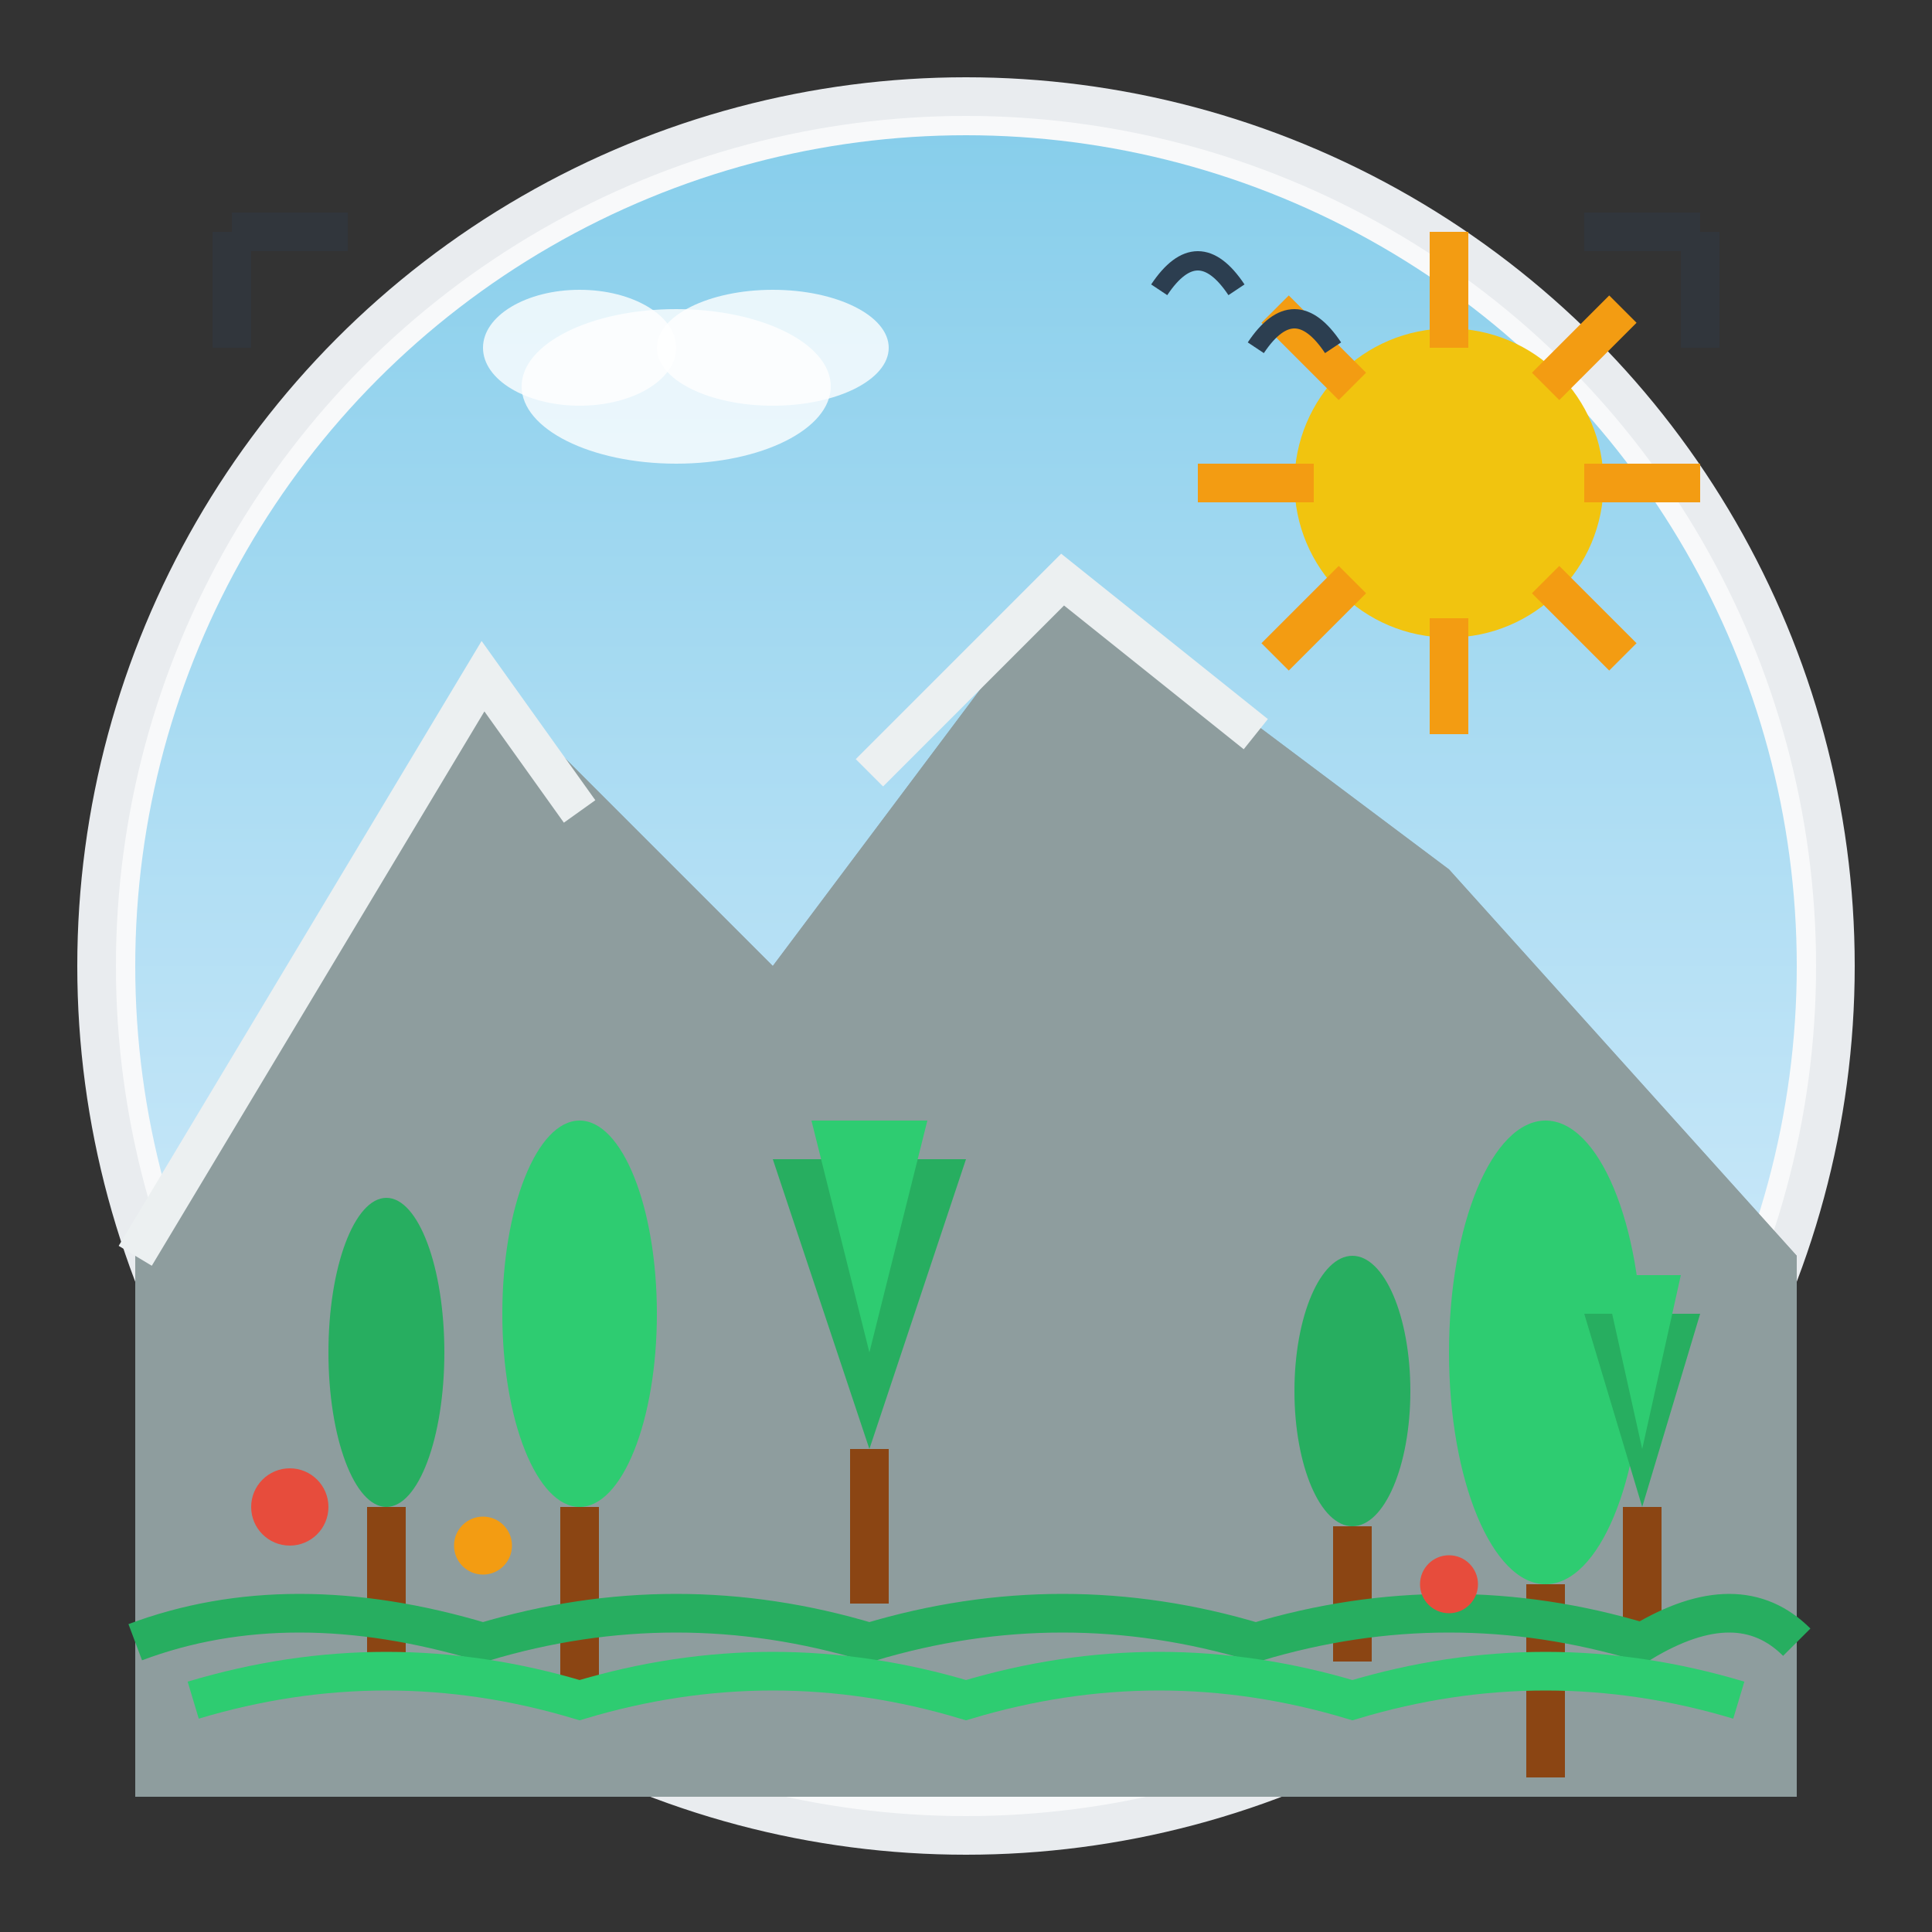 <svg viewBox="0 0 100 100" xmlns="http://www.w3.org/2000/svg">
  <rect x="0" y="0" width="100" height="100" fill="#333333" stroke="none"/>
  <!-- Background circle -->
  <circle cx="50" cy="50" r="45" fill="#f8f9fa" stroke="#e9ecef" stroke-width="2"/>
  
  <!-- Sky gradient -->
  <defs>
    <linearGradient id="sky-gradient" x1="0%" y1="0%" x2="0%" y2="100%">
      <stop offset="0%" style="stop-color:#87ceeb;stop-opacity:1" />
      <stop offset="100%" style="stop-color:#e6f3ff;stop-opacity:1" />
    </linearGradient>
  </defs>
  
  <!-- Sky -->
  <circle cx="50" cy="50" r="43" fill="url(#sky-gradient)"/>
  
  <!-- Mountains -->
  <path d="M 7 65 L 25 35 L 40 50 L 55 30 L 75 45 L 93 65 L 93 93 L 7 93 Z" fill="#7f8c8d"/>
  <path d="M 7 65 L 25 35 L 40 50 L 55 30 L 75 45 L 93 65 L 93 93 L 7 93 Z" fill="#95a5a6" opacity="0.7"/>
  
  <!-- Mountain peaks highlight -->
  <path d="M 7 65 L 25 35 L 30 42" stroke="#ecf0f1" stroke-width="2" fill="none"/>
  <path d="M 45 40 L 55 30 L 65 38" stroke="#ecf0f1" stroke-width="2" fill="none"/>
  
  <!-- Trees -->
  <ellipse cx="20" cy="70" rx="3" ry="8" fill="#27ae60"/>
  <rect x="19" y="78" width="2" height="8" fill="#8b4513"/>
  
  <ellipse cx="30" cy="68" rx="4" ry="10" fill="#2ecc71"/>
  <rect x="29" y="78" width="2" height="10" fill="#8b4513"/>
  
  <ellipse cx="70" cy="72" rx="3" ry="7" fill="#27ae60"/>
  <rect x="69" y="79" width="2" height="7" fill="#8b4513"/>
  
  <ellipse cx="80" cy="70" rx="5" ry="12" fill="#2ecc71"/>
  <rect x="79" y="82" width="2" height="10" fill="#8b4513"/>
  
  <!-- Pine trees -->
  <path d="M 45 75 L 40 60 L 50 60 Z" fill="#27ae60"/>
  <path d="M 45 70 L 42 58 L 48 58 Z" fill="#2ecc71"/>
  <rect x="44" y="75" width="2" height="8" fill="#8b4513"/>
  
  <path d="M 85 78 L 82 68 L 88 68 Z" fill="#27ae60"/>
  <path d="M 85 75 L 83 66 L 87 66 Z" fill="#2ecc71"/>
  <rect x="84" y="78" width="2" height="6" fill="#8b4513"/>
  
  <!-- Grass -->
  <path d="M 7 85 Q 15 82 25 85 Q 35 82 45 85 Q 55 82 65 85 Q 75 82 85 85 Q 90 82 93 85" stroke="#27ae60" stroke-width="2" fill="none"/>
  <path d="M 10 88 Q 20 85 30 88 Q 40 85 50 88 Q 60 85 70 88 Q 80 85 90 88" stroke="#2ecc71" stroke-width="2" fill="none"/>
  
  <!-- Sun -->
  <circle cx="75" cy="25" r="8" fill="#f1c40f"/>
  <path d="M 75 12 L 75 18" stroke="#f39c12" stroke-width="2"/>
  <path d="M 75 32 L 75 38" stroke="#f39c12" stroke-width="2"/>
  <path d="M 88 25 L 82 25" stroke="#f39c12" stroke-width="2"/>
  <path d="M 68 25 L 62 25" stroke="#f39c12" stroke-width="2"/>
  <path d="M 84 16 L 80 20" stroke="#f39c12" stroke-width="2"/>
  <path d="M 70 30 L 66 34" stroke="#f39c12" stroke-width="2"/>
  <path d="M 84 34 L 80 30" stroke="#f39c12" stroke-width="2"/>
  <path d="M 70 20 L 66 16" stroke="#f39c12" stroke-width="2"/>
  
  <!-- Clouds -->
  <ellipse cx="35" cy="20" rx="8" ry="4" fill="#ffffff" opacity="0.8"/>
  <ellipse cx="30" cy="18" rx="5" ry="3" fill="#ffffff" opacity="0.8"/>
  <ellipse cx="40" cy="18" rx="6" ry="3" fill="#ffffff" opacity="0.8"/>
  
  <!-- Birds -->
  <path d="M 60 15 Q 62 12 64 15" stroke="#2c3e50" stroke-width="1" fill="none"/>
  <path d="M 65 18 Q 67 15 69 18" stroke="#2c3e50" stroke-width="1" fill="none"/>
  
  <!-- Flowers -->
  <circle cx="15" cy="78" r="2" fill="#e74c3c"/>
  <circle cx="25" cy="80" r="1.5" fill="#f39c12"/>
  <circle cx="75" cy="82" r="1.5" fill="#e74c3c"/>
  
  <!-- Camera frame corners -->
  <path d="M 12 12 L 12 18 M 12 12 L 18 12" stroke="#2c3e50" stroke-width="2" fill="none" opacity="0.3"/>
  <path d="M 88 12 L 88 18 M 88 12 L 82 12" stroke="#2c3e50" stroke-width="2" fill="none" opacity="0.3"/>
</svg>
